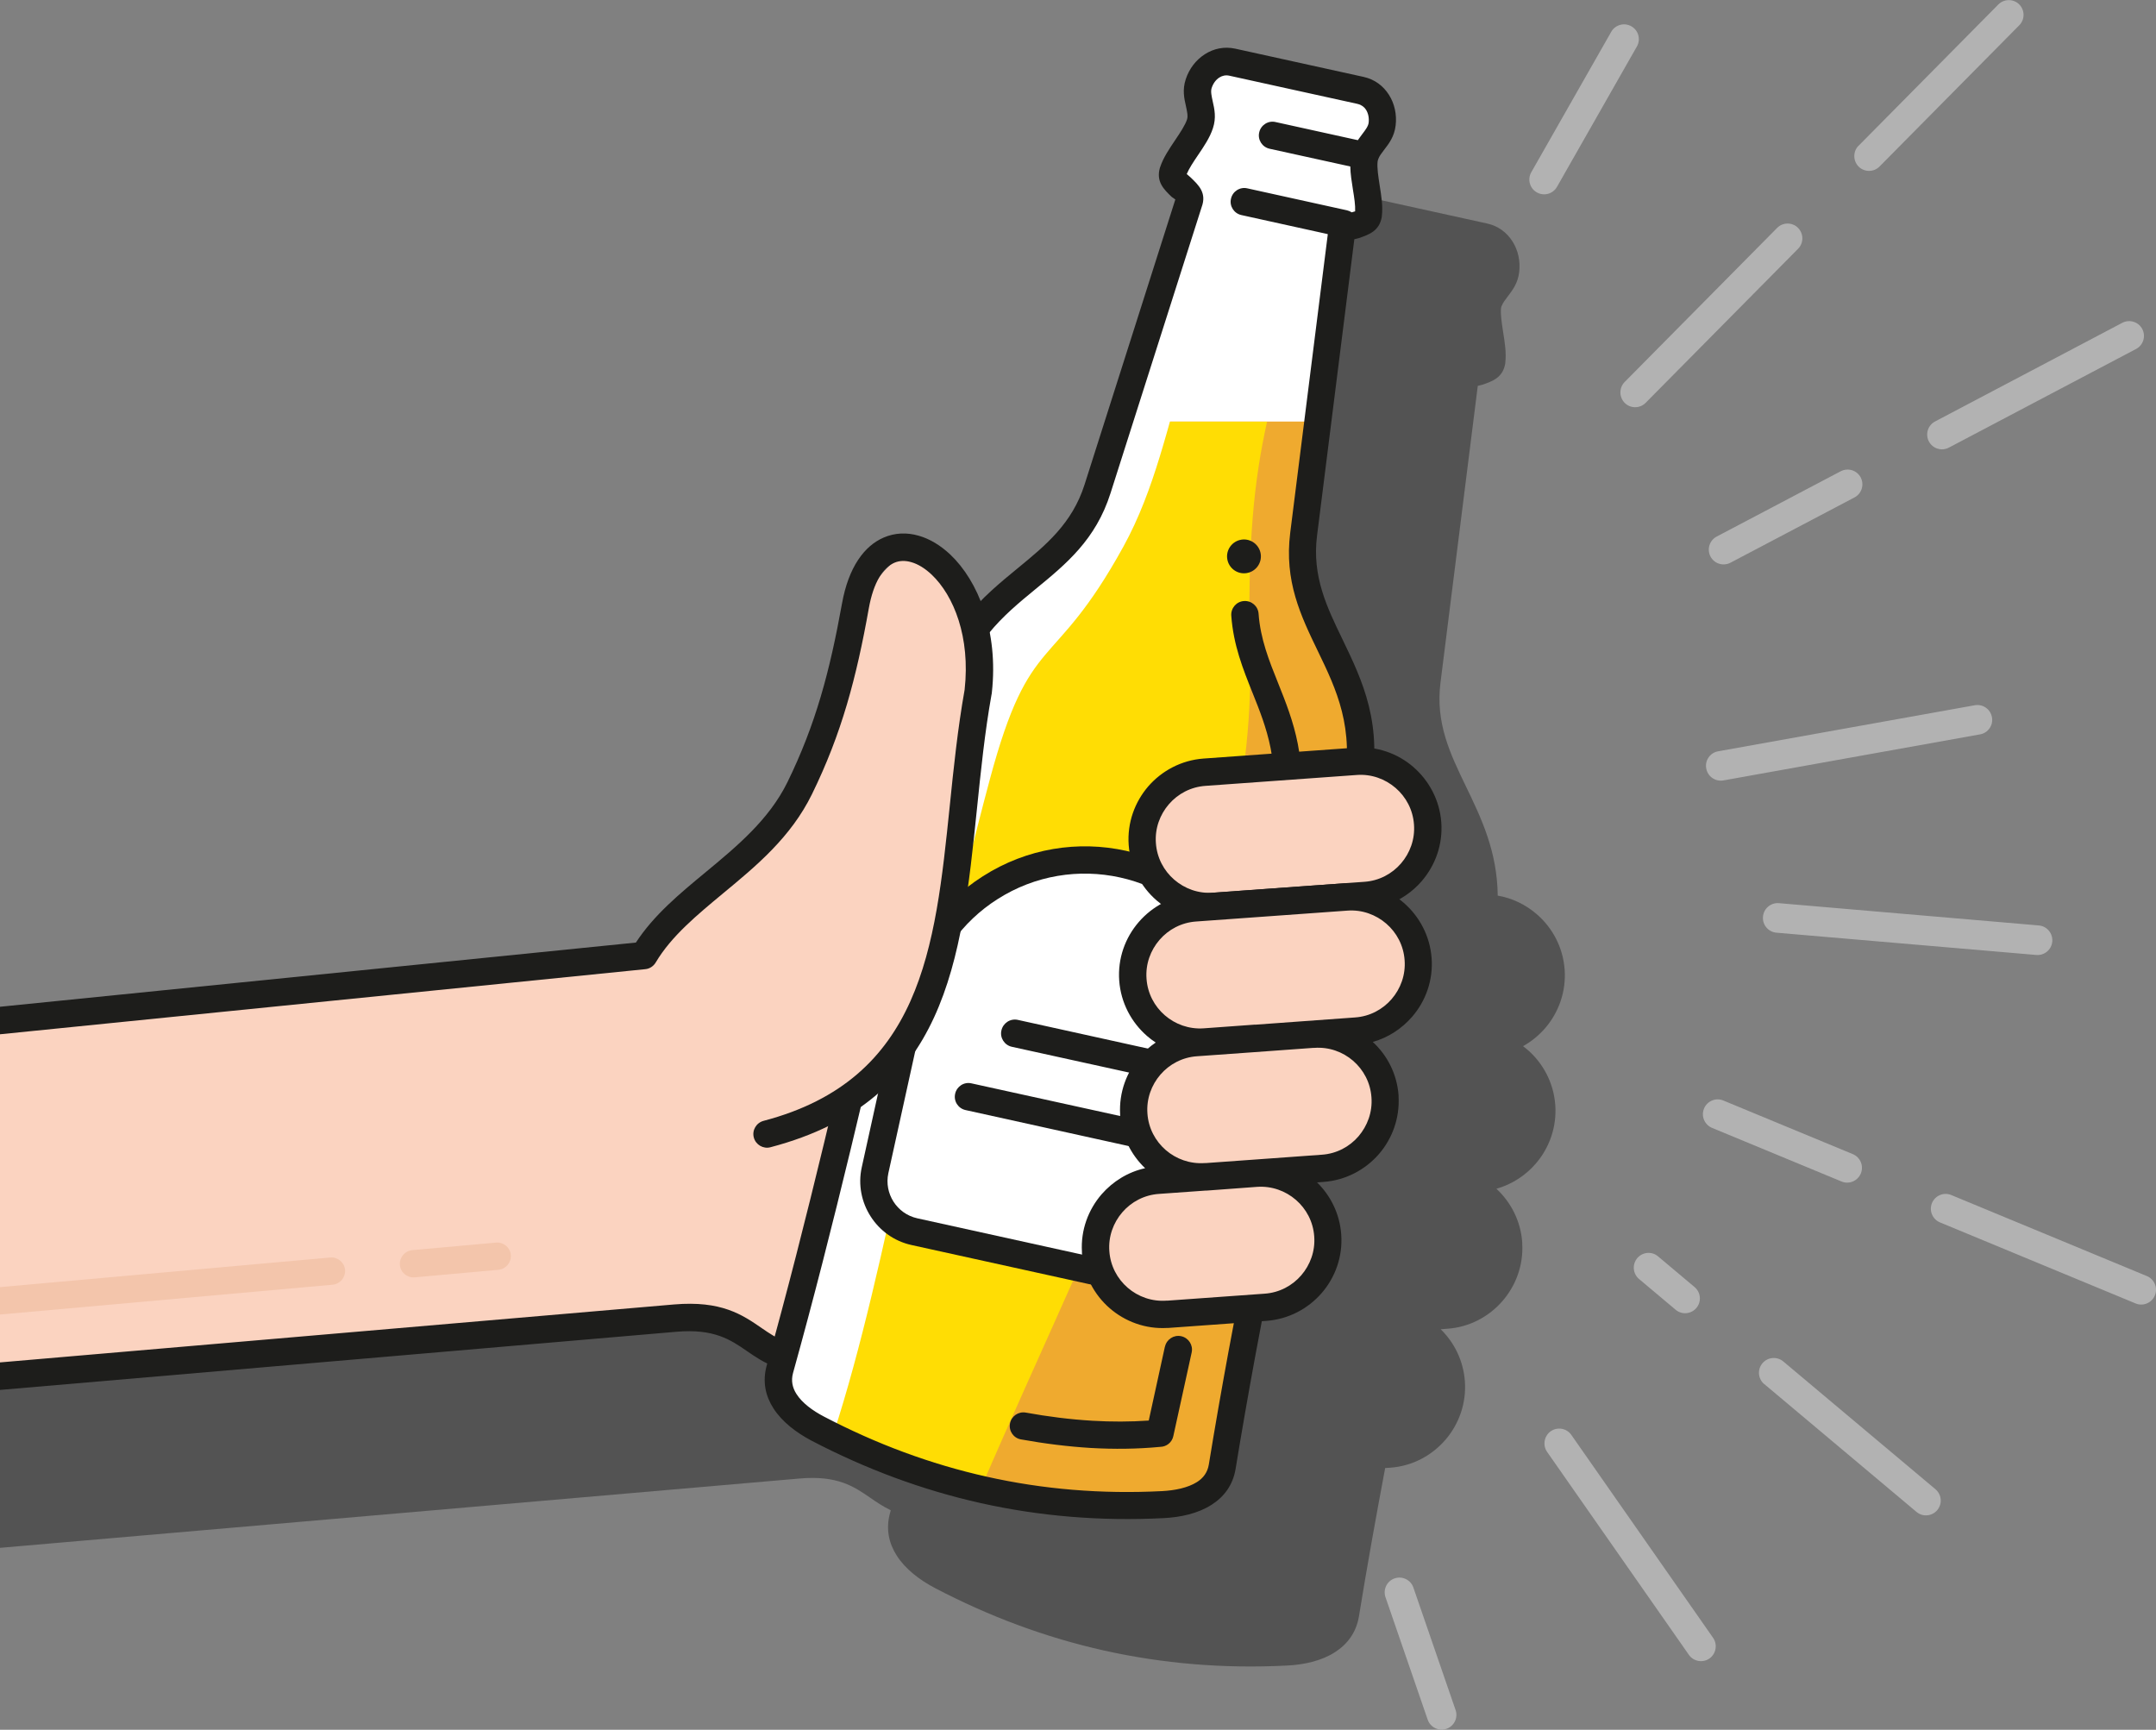 <svg xmlns="http://www.w3.org/2000/svg" id="Livello_1" viewBox="0 0 213.94 171.64" width="213.94" height="171.64"><rect x="0" y="0" width="213.94" height="171.64" fill="#808080" stroke="none"/><defs><style>      .cls-1, .cls-2, .cls-3, .cls-4, .cls-5, .cls-6, .cls-7, .cls-8 {        fill-rule: evenodd;      }      .cls-1, .cls-9 {        fill: #1d1d1b;      }      .cls-2 {        fill: #ffdd04;      }      .cls-3, .cls-10 {        fill: #fff;      }      .cls-4 {        fill: #efaa2f;      }      .cls-5 {        fill: #b2b2b2;      }      .cls-6 {        fill: #010101;        opacity: .35;      }      .cls-7 {        fill: #fbd3c0;      }      .cls-8 {        fill: #f3c5ab;      }    </style></defs><path class="cls-6" d="M149.01,30.34s-.02.07-.04.11c0,.04-.02.08-.02.11-.07.61.07,1.48.2,2.35.17,1.06.34,2.12.22,3.08v.05c-.23,1.44-1.27,1.79-2.29,2.14l-.44.11-3.7,29.45c-.51,4.02.98,7.09,2.52,10.28,1.53,3.17,3.11,6.45,3.16,10.85,1.46.25,2.79.91,3.88,1.85,1.56,1.35,2.6,3.29,2.76,5.49.16,2.2-.6,4.27-1.94,5.82-.62.71-1.36,1.32-2.19,1.78.15.11.3.23.44.35,1.56,1.35,2.6,3.29,2.76,5.49.16,2.2-.6,4.27-1.94,5.82-1.01,1.17-2.36,2.05-3.9,2.49,1.44,1.34,2.41,3.2,2.56,5.31v.11s0,0,0,0c.13,2.16-.63,4.18-1.95,5.71-1.35,1.56-3.29,2.61-5.49,2.76l-.65.05c1.36,1.33,2.25,3.13,2.4,5.16.16,2.2-.6,4.27-1.94,5.82-1.35,1.56-3.29,2.61-5.49,2.76l-.48.03c-.93,4.94-1.81,9.84-2.6,14.7-.27,1.64-1.16,2.79-2.39,3.58-1.34.86-3.07,1.24-4.76,1.32-6.27.32-12.31-.19-18.14-1.49-5.82-1.3-11.42-3.39-16.8-6.21-1.5-.79-2.91-1.86-3.77-3.2-.79-1.23-1.11-2.65-.67-4.25l.07-.26c-.77-.37-1.42-.81-2.08-1.27-1.56-1.07-3.21-2.21-6.96-1.88L0,153.59v-38.02l75.36-7.45c1.79-2.74,4.33-4.84,6.93-6.99,3.09-2.56,6.28-5.2,8.11-8.93,1.39-2.84,2.45-5.61,3.3-8.48.86-2.9,1.51-5.91,2.11-9.23.65-3.64,2.23-5.74,4.14-6.56,1.11-.47,2.3-.52,3.48-.18,1.09.31,2.17.96,3.15,1.89,1.18,1.12,2.23,2.68,2.99,4.59,1.19-1.22,2.46-2.26,3.72-3.29,2.73-2.24,5.36-4.41,6.59-8.27l9.01-28.33-.36-.25c-.78-.75-1.57-1.51-1.17-2.9l.02-.05c.3-.92.9-1.81,1.5-2.7.49-.73.98-1.46,1.17-2.04.11-.34,0-.81-.1-1.28-.19-.83-.37-1.67-.03-2.7.34-1.05,1.02-1.94,1.9-2.49.87-.56,1.92-.79,3.02-.55l12.73,2.8c1.1.24,1.96.9,2.51,1.77.56.87.8,1.96.67,3.05-.13,1.09-.64,1.77-1.16,2.45-.23.3-.46.6-.56.88Z"></path><g><path class="cls-7" d="M84.18,66.28c-.08-3.14,1.95-9.63,5.92-11.35,3.48-1.5,8.07,8.14,7.51,13.74l-5.73,32.17-14.71,32.86c-1.94-.99-6.16-4.08-8.54-4.1l-1.75.15L0,136.21v-34.82l56.63-5.5c9.37-.31,24.9-17.11,27.56-29.61Z"></path><path class="cls-1" d="M0,135.19l66.88-5.75c4.7-.4,6.77,1.01,8.71,2.35.73.5,1.45.99,2.26,1.29.7.26,1.07,1.03.81,1.74-.25.7-1.03,1.07-1.73.81-1.14-.41-1.99-1-2.86-1.6-1.56-1.07-3.21-2.21-6.96-1.88L0,137.92v-2.73Z"></path><g><path class="cls-4" d="M135,9.03l-12.73-2.8c-1.5-.33-2.86.67-3.34,2.13-.45,1.38.58,2.6.13,3.97-.49,1.5-2.17,3.23-2.66,4.74-.35,1.21,1.98,1.9,1.56,3.04l-9.05,28.44c-2.94,9.22-12.64,9.2-15.45,20.89-5.28,21.9-10.08,44.98-16.07,66.48-.73,2.62,1.34,4.66,3.76,5.88,10.86,5.47,22.24,8.16,34.25,7.54,2.71-.14,5.45-1.08,5.88-3.76,3.59-22.03,8.93-44.99,13.34-67.08,2.35-11.79-6.46-15.85-5.25-25.45l3.73-29.61c.1-1.22,2.5-.86,2.7-2.11.18-1.57-.61-3.85-.43-5.42.17-1.44,1.62-2.11,1.78-3.55.18-1.53-.63-3.01-2.13-3.34Z"></path><path class="cls-3" d="M135,9.03l-12.73-2.8c-1.5-.33-2.86.67-3.34,2.13-.45,1.38.58,2.6.13,3.97-.49,1.5-2.17,3.23-2.66,4.74-.35,1.21,1.98,1.9,1.56,3.04l-6.92,21.72h19.72l2.31-18.39c.1-1.22,2.5-.86,2.7-2.11.18-1.57-.61-3.85-.43-5.42.17-1.44,1.62-2.11,1.78-3.55.18-1.53-.63-3.01-2.13-3.34Z"></path><path class="cls-2" d="M111.04,41.83l-2.14,6.72c-2.94,9.22-12.64,9.2-15.45,20.89-5.28,21.9-10.08,44.98-16.07,66.48-.73,2.62,1.18,5.04,3.76,5.88l16.42,5.35c11.18-25.91,27.11-56.26,26.48-81.72-.29-11.71.43-17.86,1.69-23.59h-14.68Z"></path><path class="cls-3" d="M124.53,6.72l-2.26-.5c-1.5-.33-2.86.67-3.34,2.13-.45,1.37.58,2.6.13,3.97-.49,1.5-2.17,3.23-2.66,4.74-.35,1.21,1.98,1.9,1.56,3.04l-9.05,28.44c-2.94,9.22-12.64,9.2-15.45,20.89-5.28,21.9-10.08,44.98-16.07,66.48-.53,1.91,3.08,5.26,5.33,6.32,5.4-16.59,8.89-40.27,15.5-64.89,4.02-14.96,6.21-10.3,13.26-23.11,3.12-5.67,4.4-12.04,6.33-18.43,1.6-5.31,2.59-10.69,3.79-15.41.12-.46-.79-.78-.49-2.26.33-1.6,1.81-2.82,2.32-5.46.29-1.47,0-2.37.23-3.38.2-.89.57-1.76.88-2.56Z"></path><path class="cls-1" d="M134.71,10.31l-12.73-2.8c-.36-.08-.7,0-.98.18-.35.22-.62.59-.77,1.05-.11.34,0,.81.1,1.28.19.83.37,1.66.03,2.7-.3.93-.9,1.82-1.5,2.7-.44.65-.87,1.3-1.1,1.85l.39.34c.81.78,1.61,1.54,1.09,2.94h0s-9.04,28.38-9.04,28.38c-1.47,4.63-4.41,7.04-7.45,9.53-3.21,2.64-6.56,5.39-7.98,11.26-1.66,6.88-3.35,14.26-5.06,21.67-3.47,15.09-6.97,30.31-11.02,44.86-.21.77-.05,1.46.34,2.07.57.9,1.61,1.66,2.74,2.25,5.18,2.71,10.55,4.71,16.14,5.96,5.58,1.25,11.38,1.74,17.42,1.43,1.28-.07,2.55-.33,3.45-.9.61-.39,1.04-.94,1.17-1.73,2.43-14.89,5.65-30.18,8.84-45.34,1.51-7.17,3.01-14.32,4.5-21.79,1.18-5.92-.7-9.83-2.51-13.57-1.71-3.54-3.36-6.96-2.75-11.78l3.72-29.55h0s0-.07,0-.07l-8.57-1.89c-.73-.16-1.2-.89-1.03-1.62.16-.73.89-1.2,1.62-1.03l9.89,2.18c.17.04.33.11.47.2l.34-.1c.03-.6-.09-1.38-.22-2.16-.12-.78-.25-1.55-.26-2.29l-8.01-1.76c-.73-.16-1.2-.89-1.03-1.62.16-.73.89-1.2,1.62-1.03l8.17,1.8c.14-.21.3-.41.45-.62.29-.38.58-.76.62-1.11.06-.48-.04-.94-.26-1.29-.18-.28-.46-.49-.82-.57h0ZM115.6,133.63c.16-.73.88-1.2,1.61-1.04.73.16,1.2.88,1.04,1.61l-1.82,8.3c-.13.63-.68,1.06-1.3,1.07-2.3.22-4.59.24-6.88.11-2.3-.14-4.61-.43-6.94-.85-.74-.13-1.22-.83-1.09-1.57.13-.74.84-1.22,1.57-1.09,2.2.4,4.4.68,6.62.81,1.87.11,3.73.11,5.58-.02l1.6-7.32h0ZM123.19,53.55c.91-.14,1.77.49,1.91,1.41.14.91-.49,1.77-1.41,1.91-.91.14-1.77-.49-1.91-1.41-.14-.91.49-1.77,1.41-1.91h0ZM128.72,81.79c-.14.74-.85,1.22-1.58,1.08-.74-.14-1.22-.85-1.08-1.58,1.04-5.53-.39-9.1-1.77-12.54-.96-2.4-1.9-4.74-2.11-7.66-.05-.75.51-1.4,1.26-1.45.75-.05,1.4.51,1.45,1.26.18,2.5,1.04,4.65,1.92,6.84,1.52,3.8,3.1,7.74,1.92,14.04h0ZM136.76,15.81s-.02.07-.04.11c-.01.04-.02.08-.02.11-.07.61.07,1.48.2,2.34.17,1.06.34,2.12.22,3.07v.05c-.23,1.43-1.27,1.79-2.29,2.14l-.44.11-3.7,29.42c-.51,4.02.98,7.09,2.52,10.27,2,4.15,4.09,8.47,2.73,15.28-1.38,6.92-2.94,14.35-4.51,21.81-3.19,15.14-6.4,30.41-8.82,45.23-.27,1.63-1.16,2.79-2.39,3.57-1.34.86-3.07,1.24-4.76,1.32-6.27.32-12.31-.19-18.14-1.49-5.82-1.3-11.42-3.39-16.8-6.2-1.5-.79-2.91-1.86-3.77-3.2-.79-1.23-1.11-2.65-.67-4.25,4.03-14.44,7.52-29.66,10.99-44.74,1.65-7.16,3.29-14.3,5.07-21.69,1.63-6.76,5.33-9.8,8.89-12.72,2.73-2.24,5.36-4.4,6.59-8.26l9.01-28.3-.36-.25c-.78-.75-1.57-1.51-1.17-2.9l.02-.05c.3-.92.9-1.81,1.5-2.7.49-.73.98-1.46,1.17-2.04.11-.34,0-.81-.1-1.28-.19-.83-.37-1.66-.03-2.7.34-1.05,1.02-1.93,1.9-2.49.87-.56,1.92-.79,3.02-.55l12.73,2.8c1.1.24,1.96.9,2.51,1.77.56.87.8,1.96.67,3.05-.13,1.09-.64,1.77-1.16,2.44-.23.3-.46.6-.56.88Z"></path><g><path class="cls-9" d="M123.55,92.68c2.59,4.06,3.65,9.11,2.53,14.19-1.26,5.69-2.53,11.37-3.78,17.06-.76,3.46-4.24,5.69-7.7,4.93l-24.16-5.32c-3.46-.76-5.69-4.24-4.93-7.7l3.76-17.06c1.15-4.96,3.95-9.09,8.26-11.83,8.77-5.61,20.41-3.04,26.02,5.73h0Z"></path><path class="cls-10" d="M123.42,106.29c.96-4.35.07-8.68-2.16-12.16-4.79-7.5-14.79-9.7-22.29-4.9-3.48,2.21-6.1,5.77-7.06,10.12l-3.76,17.07c-.43,2.01.84,4.02,2.87,4.47l24.16,5.32c2.01.43,4.02-.84,4.47-2.87,1.26-5.68,2.53-11.37,3.78-17.06h0ZM115.93,111.8c.73.16,1.2.9,1.03,1.63s-.88,1.2-1.62,1.03l-19.53-4.31c-.73-.16-1.2-.88-1.03-1.62.16-.73.88-1.2,1.62-1.03l19.53,4.29ZM114.41,104.17c.73.16,1.2.88,1.03,1.62-.15.73-.88,1.2-1.62,1.03l-13.42-2.95c-.73-.16-1.2-.9-1.03-1.62.16-.73.88-1.21,1.62-1.05l13.42,2.96Z"></path></g></g><path class="cls-7" d="M84.18,66.28c-.08-3.14,1.95-9.63,5.92-11.35,3.48-1.5,8.07,8.14,7.51,13.74l-5.73,32.17c-23.25,28.76-57.14-2.82-35.25-4.95,9.37-.31,24.9-17.11,27.56-29.61Z"></path><path class="cls-1" d="M0,99.9l63.1-6.37c1.79-2.74,4.33-4.84,6.93-6.99,3.09-2.56,6.28-5.2,8.11-8.93,1.39-2.84,2.45-5.61,3.3-8.48.86-2.9,1.51-5.91,2.11-9.23.65-3.64,2.23-5.74,4.14-6.56,1.11-.48,2.3-.52,3.48-.18,1.09.31,2.17.96,3.15,1.89,2.72,2.59,4.78,7.54,4.1,13.69,0,.06-.02.12-.03.18-.67,3.73-1.06,7.59-1.45,11.37-1.55,15.02-2.98,28.95-20.49,33.55-.72.19-1.46-.25-1.65-.97-.19-.72.25-1.46.97-1.65,15.68-4.12,17.02-17.15,18.47-31.2.39-3.82.79-7.7,1.48-11.58.58-5.22-1.07-9.33-3.27-11.42-.66-.62-1.35-1.05-2.03-1.24-.59-.17-1.16-.16-1.67.06-1.11.48-2.07,1.91-2.54,4.54-.61,3.43-1.29,6.54-2.17,9.52-.89,3.01-2,5.91-3.47,8.91-2.1,4.28-5.51,7.1-8.81,9.83-2.6,2.16-5.14,4.25-6.69,6.86-.21.36-.59.63-1.04.67L0,102.63v-2.72Z"></path><path class="cls-8" d="M41.14,126.75c-.74.06-1.4-.49-1.46-1.23-.06-.74.49-1.4,1.23-1.47l8.32-.75c.74-.06,1.4.49,1.46,1.23.06.74-.49,1.4-1.23,1.47l-8.32.75h0ZM0,127.72l32.78-2.94c.74-.06,1.4.49,1.46,1.23.06.74-.49,1.4-1.23,1.47l-33.02,2.96v-2.72Z"></path><g><path class="cls-7" d="M120.48,89.94l-1.89.14c-3.66.26-6.44,3.48-6.17,7.14h0c.26,3.66,3.47,6.44,7.13,6.18l-.85.06c-3.66.26-6.44,3.48-6.17,7.14h0c.26,3.66,3.47,6.44,7.13,6.18l4.99-.36h0s6.64-.48,6.64-.48c3.66-.26,6.44-3.48,6.17-7.14h0c-.26-3.66-3.47-6.44-7.13-6.18l-5.68.41,9.92-.72c3.66-.26,6.44-3.48,6.17-7.14h0c-.26-3.66-3.47-6.44-7.13-6.18l1.89-.14c3.66-.26,6.44-3.48,6.17-7.14h0c-.26-3.66-3.47-6.44-7.13-6.18l-15.01,1.08c-3.66.26-6.44,3.48-6.17,7.14h0c.26,3.66,3.47,6.44,7.13,6.18h0ZM119.64,116.77l4.99-.36c3.66-.26,6.86,2.52,7.13,6.18h0c.26,3.66-2.51,6.87-6.17,7.14l-9.72.7c-3.66.26-6.87-2.52-7.13-6.18h0c-.26-3.66,2.51-6.87,6.17-7.14l4.73-.34Z"></path><path class="cls-1" d="M133.5,87.64l-15.01,1.08c-2.2.16-4.14,1.21-5.49,2.77-1.35,1.56-2.1,3.62-1.94,5.82.16,2.2,1.21,4.14,2.76,5.49.27.24.56.45.86.65-.59.4-1.12.87-1.58,1.41-1.32,1.53-2.07,3.55-1.95,5.71h0s0,.11,0,.11c.15,2.07,1.08,3.91,2.48,5.24-1.72.38-3.21,1.32-4.32,2.59-1.32,1.53-2.08,3.55-1.95,5.71h0s0,.11,0,.11c.16,2.2,1.21,4.14,2.76,5.49,1.53,1.32,3.55,2.08,5.71,1.95h0s.11,0,.11,0l9.72-.7c2.2-.16,4.14-1.21,5.49-2.76,1.35-1.56,2.1-3.62,1.94-5.82-.15-2.03-1.04-3.83-2.4-5.16l.65-.05c2.2-.16,4.14-1.21,5.49-2.76,1.32-1.53,2.07-3.55,1.95-5.71h0s0-.11,0-.11c-.15-2.11-1.11-3.97-2.56-5.31,1.54-.43,2.88-1.32,3.9-2.49,1.35-1.56,2.1-3.62,1.94-5.82-.16-2.2-1.21-4.14-2.76-5.49-1.55-1.35-3.62-2.1-5.82-1.94h0ZM119.63,104.75h0s4.89-.35,4.89-.35l5.78-.42h.11c1.46-.11,2.83.39,3.86,1.28,1.03.89,1.72,2.17,1.82,3.63h0c.11,1.46-.4,2.83-1.29,3.87-.89,1.03-2.17,1.72-3.63,1.82l-6.64.48h0s-4.88.35-4.88.35h-.11s0,0,0,0c-1.46.1-2.83-.4-3.86-1.29-1.03-.89-1.72-2.17-1.82-3.62h0c-.11-1.47.4-2.84,1.29-3.87.89-1.03,2.17-1.72,3.63-1.82l.85-.06h0ZM124.54,101.67l-5.1.37c-1.46.1-2.82-.4-3.85-1.29-1.03-.89-1.72-2.17-1.82-3.63-.11-1.46.4-2.83,1.29-3.86.89-1.03,2.17-1.72,3.63-1.82l15.01-1.08c1.46-.11,2.83.4,3.86,1.29,1.03.89,1.72,2.17,1.82,3.63.11,1.46-.4,2.83-1.29,3.86-.89,1.03-2.17,1.72-3.63,1.82l-9.92.72h0ZM119.64,118.14h.11s4.99-.37,4.99-.37c1.46-.1,2.82.4,3.85,1.29,1.03.89,1.72,2.17,1.82,3.63.11,1.46-.4,2.83-1.29,3.86-.89,1.03-2.17,1.72-3.63,1.82l-9.62.69h-.11c-1.46.11-2.83-.39-3.86-1.28-1.03-.89-1.72-2.17-1.82-3.63h0c-.11-1.46.4-2.83,1.29-3.86.89-1.03,2.17-1.72,3.63-1.82l4.63-.33Z"></path><path class="cls-1" d="M134.44,74.19l-15.01,1.08c-2.2.16-4.14,1.21-5.49,2.76-1.34,1.56-2.1,3.62-1.94,5.82.16,2.2,1.21,4.14,2.76,5.49,1.1.96,2.46,1.61,3.95,1.86.61.1,1.41-.64,2.05-.68l13.7-.8c.66-.05,2.44.3,3.05.1,1.4-.46,2.63-1.3,3.57-2.39,1.34-1.56,2.1-3.62,1.94-5.82-.16-2.2-1.21-4.14-2.76-5.49-1.55-1.35-3.62-2.1-5.82-1.94h0ZM119.62,77.98l15.01-1.08c1.46-.11,2.83.4,3.86,1.29,1.03.89,1.72,2.17,1.82,3.63.11,1.46-.4,2.83-1.29,3.86-.89,1.03-2.17,1.72-3.63,1.82l-15.01,1.08c-1.46.11-2.83-.4-3.86-1.29-1.03-.89-1.72-2.17-1.82-3.63-.11-1.46.4-2.83,1.29-3.86.89-1.03,2.17-1.72,3.63-1.82Z"></path></g></g><path class="cls-5" d="M192.02,41.82c-.72.38-.99,1.26-.62,1.98.38.72,1.26.99,1.98.62l18.58-9.79c.72-.38.99-1.26.62-1.98-.38-.72-1.26-.99-1.98-.62l-18.58,9.79h0ZM192.51,121.3c-.75-.31-1.11-1.17-.8-1.92.31-.75,1.17-1.11,1.91-.8l19.41,8.04c.75.31,1.11,1.17.8,1.92-.31.75-1.17,1.11-1.91.8l-19.41-8.04h0ZM153.52,144.07c-.46-.66-.3-1.58.36-2.05.66-.46,1.58-.3,2.04.36l14.07,20.14c.46.66.3,1.58-.36,2.05-.66.46-1.58.3-2.04-.36l-14.07-20.14h0ZM175.07,137.35c-.62-.52-.71-1.44-.19-2.07.52-.62,1.44-.71,2.07-.19l15.1,12.68c.62.52.71,1.44.19,2.07-.52.62-1.44.71-2.06.19l-15.1-12.68h0ZM176.28,92.55c-.81-.07-1.41-.78-1.34-1.59.07-.81.78-1.41,1.59-1.34l25.78,2.21c.81.07,1.4.78,1.34,1.59-.07.81-.78,1.41-1.59,1.34l-25.78-2.21h0ZM137.48,158.48c-.26-.77.15-1.6.91-1.86.77-.26,1.6.15,1.86.91l4.19,12.16c.26.77-.15,1.6-.91,1.86-.77.26-1.6-.15-1.86-.91l-4.19-12.16h0ZM162.65,126.92c-.62-.52-.71-1.44-.19-2.07.52-.62,1.44-.71,2.06-.19l3.63,3.05c.62.52.71,1.44.19,2.07-.52.62-1.44.71-2.06.19l-3.63-3.05h0ZM169.89,111.92c-.75-.31-1.11-1.17-.8-1.92.31-.75,1.17-1.11,1.91-.8l12.85,5.32c.75.31,1.11,1.17.8,1.92-.31.75-1.17,1.11-1.91.8l-12.85-5.32h0ZM151.95,17.09c-.4.7-.16,1.6.55,2,.7.4,1.6.16,2-.55l7.93-13.93c.4-.7.16-1.6-.55-2-.7-.4-1.6-.16-2,.55l-7.93,13.93h0ZM184.43,14.45c-.57.57-.57,1.5,0,2.08.57.57,1.5.57,2.07,0l13.87-14.02c.57-.57.57-1.5,0-2.07-.57-.57-1.5-.57-2.07,0l-13.87,14.02h0ZM170.49,74.55c-.8.14-1.33.91-1.18,1.7.14.8.9,1.33,1.7,1.19l25.47-4.57c.8-.14,1.33-.91,1.18-1.7-.14-.8-.9-1.33-1.7-1.19l-25.47,4.57h0ZM161.22,37.9c-.57.57-.57,1.5,0,2.08.57.57,1.5.57,2.07,0l15.13-15.29c.57-.57.57-1.5,0-2.08-.57-.57-1.5-.57-2.07,0l-15.13,15.29h0ZM170.35,53.24c-.72.38-.99,1.26-.62,1.98.38.72,1.26.99,1.98.62l12.31-6.48c.72-.38.99-1.26.62-1.98-.38-.72-1.26-.99-1.98-.62l-12.31,6.48Z"></path></svg>